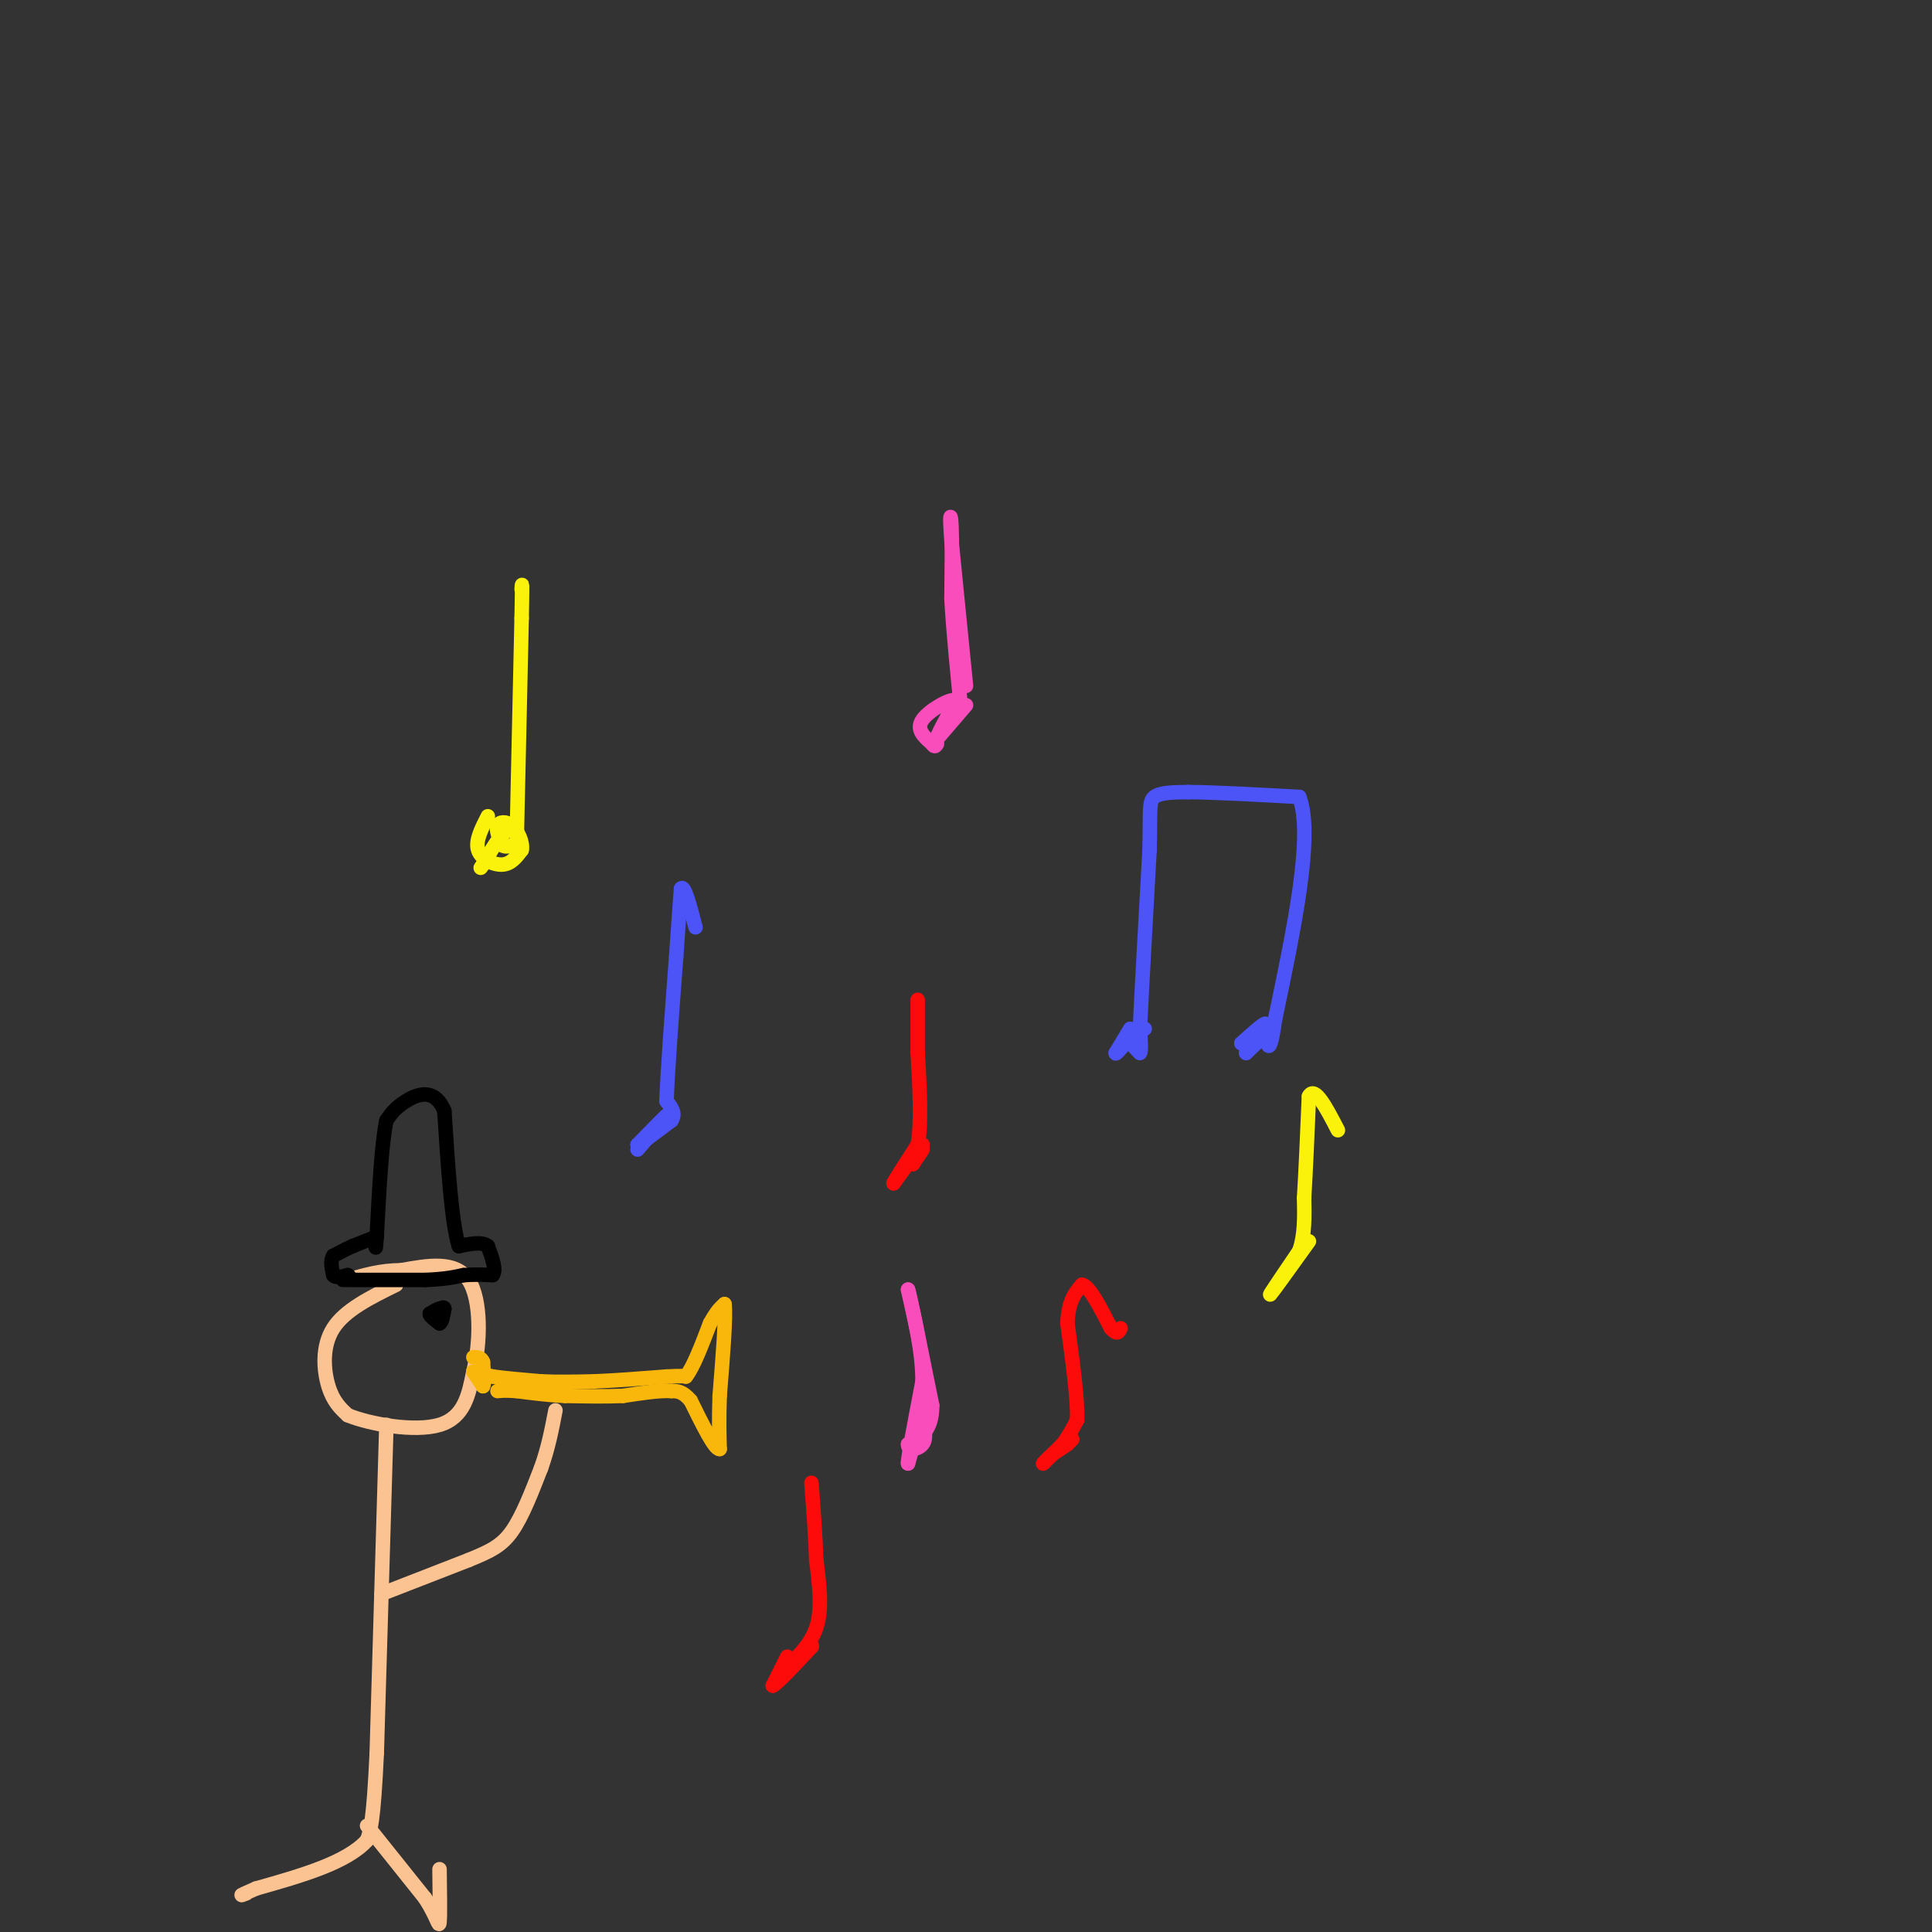 <svg viewBox='0 0 400 400' version='1.1' xmlns='http://www.w3.org/2000/svg' xmlns:xlink='http://www.w3.org/1999/xlink'><rect x="0" y="0" width="400" height="400" fill="#333333" stroke="none"/><g fill='none' stroke='rgb(252,195,146)' stroke-width='3' stroke-linecap='round' stroke-linejoin='round'><path d='M82,266c-5.289,2.600 -10.578,5.200 -13,9c-2.422,3.800 -1.978,8.800 -1,12c0.978,3.200 2.489,4.600 4,6'/><path d='M72,293c4.533,1.867 13.867,3.533 19,2c5.133,-1.533 6.067,-6.267 7,-11'/><path d='M98,284c1.489,-5.844 1.711,-14.956 -1,-19c-2.711,-4.044 -8.356,-3.022 -14,-2'/><path d='M83,263c-4.167,0.000 -7.583,1.000 -11,2'/><path d='M80,295c0.000,0.000 -2.000,68.000 -2,68'/><path d='M78,363c-0.667,14.333 -1.333,16.167 -2,18'/><path d='M76,381c-4.167,4.667 -13.583,7.333 -23,10'/><path d='M53,391c-4.167,1.833 -3.083,1.417 -2,1'/><path d='M76,378c0.000,0.000 12.000,15.000 12,15'/><path d='M88,393c2.533,3.933 2.867,6.267 3,5c0.133,-1.267 0.067,-6.133 0,-11'/><path d='M79,330c0.000,0.000 18.000,-7.000 18,-7'/><path d='M97,323c4.533,-1.844 6.867,-2.956 9,-6c2.133,-3.044 4.067,-8.022 6,-13'/><path d='M112,304c1.500,-4.167 2.250,-8.083 3,-12'/></g>
<g fill='none' stroke='rgb(0,0,0)' stroke-width='3' stroke-linecap='round' stroke-linejoin='round'><path d='M89,272c0.000,0.000 2.000,0.000 2,0'/><path d='M91,272c0.000,0.000 -1.000,0.000 -2,0'/><path d='M89,272c-0.167,0.167 0.417,0.583 1,1'/><path d='M90,273c0.333,-0.167 0.667,-1.083 1,-2'/><path d='M91,271c-0.167,-0.167 -1.083,0.417 -2,1'/><path d='M89,272c0.000,0.500 1.000,1.250 2,2'/><path d='M91,274c0.500,-0.167 0.750,-1.583 1,-3'/><path d='M92,271c0.000,-0.500 -0.500,-0.250 -1,0'/><path d='M71,265c0.000,0.000 17.000,0.000 17,0'/><path d='M88,265c4.167,-0.167 6.083,-0.583 8,-1'/><path d='M96,264c2.333,-0.167 4.167,-0.083 6,0'/><path d='M102,264c0.833,-1.000 -0.083,-3.500 -1,-6'/><path d='M101,258c-1.167,-1.000 -3.583,-0.500 -6,0'/><path d='M95,258c-1.500,-4.667 -2.250,-16.333 -3,-28'/><path d='M92,230c-2.067,-4.978 -5.733,-3.422 -8,-2c-2.267,1.422 -3.133,2.711 -4,4'/><path d='M80,232c-1.000,4.667 -1.500,14.333 -2,24'/><path d='M78,256c-0.333,4.000 -0.167,2.000 0,0'/><path d='M78,256c-0.833,0.333 -2.917,1.167 -5,2'/><path d='M73,258c-1.500,0.667 -2.750,1.333 -4,2'/><path d='M69,260c-0.667,1.000 -0.333,2.500 0,4'/><path d='M69,264c0.500,0.667 1.750,0.333 3,0'/><path d='M72,264c0.500,0.167 0.250,0.583 0,1'/></g>
<g fill='none' stroke='rgb(249,183,11)' stroke-width='3' stroke-linecap='round' stroke-linejoin='round'><path d='M98,284c0.000,0.000 2.000,3.000 2,3'/><path d='M100,287c0.333,-0.333 0.167,-2.667 0,-5'/><path d='M100,282c-0.333,-1.000 -1.167,-1.000 -2,-1'/><path d='M98,284c0.000,0.000 4.000,1.000 4,1'/><path d='M102,285c2.333,0.333 6.167,0.667 10,1'/><path d='M112,286c3.500,0.167 7.250,0.083 11,0'/><path d='M123,286c4.333,-0.167 9.667,-0.583 15,-1'/><path d='M138,285c3.167,-0.167 3.583,-0.083 4,0'/><path d='M142,285c1.500,-1.833 3.250,-6.417 5,-11'/><path d='M147,274c1.333,-2.500 2.167,-3.250 3,-4'/><path d='M150,270c0.333,2.500 -0.333,10.750 -1,19'/><path d='M149,289c-0.167,5.000 -0.083,8.000 0,11'/><path d='M149,300c-1.000,0.167 -3.500,-4.917 -6,-10'/><path d='M143,290c-1.667,-2.000 -2.833,-2.000 -4,-2'/><path d='M139,288c-2.333,-0.167 -6.167,0.417 -10,1'/><path d='M129,289c-3.667,0.167 -7.833,0.083 -12,0'/><path d='M117,289c-3.667,-0.167 -6.833,-0.583 -10,-1'/><path d='M107,288c-2.333,-0.167 -3.167,-0.083 -4,0'/></g>
<g fill='none' stroke='rgb(253,10,10)' stroke-width='3' stroke-linecap='round' stroke-linejoin='round'><path d='M191,238c0.000,0.000 -2.000,3.000 -2,3'/><path d='M189,241c0.000,-0.167 1.000,-2.083 2,-4'/><path d='M191,237c-0.667,0.667 -3.333,4.333 -6,8'/><path d='M185,245c-0.167,0.000 2.417,-4.000 5,-8'/><path d='M190,237c0.833,-4.500 0.417,-11.750 0,-19'/><path d='M190,218c0.000,-5.000 0.000,-8.000 0,-11'/><path d='M222,298c0.000,0.000 -1.000,1.000 -1,1'/><path d='M221,299c-0.667,0.500 -1.833,1.250 -3,2'/><path d='M218,301c-1.089,0.933 -2.311,2.267 -2,2c0.311,-0.267 2.156,-2.133 4,-4'/><path d='M220,299c1.167,-1.500 2.083,-3.250 3,-5'/><path d='M223,294c0.167,-4.167 -0.917,-12.083 -2,-20'/><path d='M221,274c0.167,-4.667 1.583,-6.333 3,-8'/><path d='M224,266c1.500,0.167 3.750,4.583 6,9'/><path d='M230,275c1.333,1.500 1.667,0.750 2,0'/><path d='M163,343c0.000,0.000 -3.000,6.000 -3,6'/><path d='M160,349c0.833,-0.333 4.417,-4.167 8,-8'/><path d='M168,341c0.667,-0.833 -1.667,1.083 -4,3'/><path d='M164,344c0.489,-0.467 3.711,-3.133 5,-7c1.289,-3.867 0.644,-8.933 0,-14'/><path d='M169,323c-0.167,-5.000 -0.583,-10.500 -1,-16'/></g>
<g fill='none' stroke='rgb(76,83,247)' stroke-width='3' stroke-linecap='round' stroke-linejoin='round'><path d='M132,238c0.000,0.000 6.000,-7.000 6,-7'/><path d='M138,231c0.000,-0.167 -3.000,2.917 -6,6'/><path d='M132,237c0.167,0.167 3.583,-2.417 7,-5'/><path d='M139,232c1.000,-1.500 0.000,-2.750 -1,-4'/><path d='M138,228c0.167,-5.667 1.083,-17.833 2,-30'/><path d='M140,198c0.500,-7.333 0.750,-10.667 1,-14'/><path d='M141,184c0.667,-1.000 1.833,3.500 3,8'/><path d='M237,213c-1.417,0.583 -2.833,1.167 -3,2c-0.167,0.833 0.917,1.917 2,3'/><path d='M236,218c0.333,-0.333 0.167,-2.667 0,-5'/><path d='M236,213c0.333,-7.000 1.167,-22.000 2,-37'/><path d='M238,176c0.222,-8.156 -0.222,-10.044 1,-11c1.222,-0.956 4.111,-0.978 7,-1'/><path d='M246,164c5.000,0.000 14.000,0.500 23,1'/><path d='M269,165c3.000,7.833 -1.000,26.917 -5,46'/><path d='M264,211c-1.167,8.167 -1.583,5.583 -2,3'/><path d='M262,214c-1.000,1.167 -2.500,2.583 -4,4'/><path d='M258,218c0.000,-0.333 2.000,-3.167 4,-6'/><path d='M262,212c-0.167,-0.333 -2.583,1.833 -5,4'/><path d='M234,213c0.000,0.000 -3.000,5.000 -3,5'/><path d='M231,218c-0.167,0.500 0.917,-0.750 2,-2'/></g>
<g fill='none' stroke='rgb(248,77,186)' stroke-width='3' stroke-linecap='round' stroke-linejoin='round'><path d='M192,289c0.000,0.000 -4.000,14.000 -4,14'/><path d='M188,303c-0.167,-0.500 1.417,-8.750 3,-17'/><path d='M191,286c0.000,-6.000 -1.500,-12.500 -3,-19'/><path d='M188,267c0.333,0.833 2.667,12.417 5,24'/><path d='M193,291c0.000,5.333 -2.500,6.667 -5,8'/><path d='M188,299c-0.111,1.467 2.111,1.133 3,0c0.889,-1.133 0.444,-3.067 0,-5'/><path d='M191,294c0.000,-0.833 0.000,-0.417 0,0'/><path d='M200,146c0.000,0.000 -6.000,7.000 -6,7'/><path d='M194,153c-0.333,-0.167 1.833,-4.083 4,-8'/><path d='M198,145c-1.022,-0.578 -5.578,1.978 -7,4c-1.422,2.022 0.289,3.511 2,5'/><path d='M193,154c0.500,0.833 0.750,0.417 1,0'/><path d='M200,142c0.000,0.000 -3.000,-30.000 -3,-30'/><path d='M197,112c-0.467,-6.000 -0.133,-6.000 0,-3c0.133,3.000 0.067,9.000 0,15'/><path d='M197,124c0.333,6.333 1.167,14.667 2,23'/></g>
<g fill='none' stroke='rgb(251,242,11)' stroke-width='3' stroke-linecap='round' stroke-linejoin='round'><path d='M271,257c-3.833,5.333 -7.667,10.667 -8,11c-0.333,0.333 2.833,-4.333 6,-9'/><path d='M269,259c1.167,-3.333 1.083,-7.167 1,-11'/><path d='M270,248c0.333,-5.333 0.667,-13.167 1,-21'/><path d='M271,227c1.167,-2.333 3.583,2.333 6,7'/><path d='M101,169c-1.311,2.556 -2.622,5.111 -2,7c0.622,1.889 3.178,3.111 5,3c1.822,-0.111 2.911,-1.556 4,-3'/><path d='M108,176c0.357,-1.548 -0.750,-3.917 -2,-5c-1.250,-1.083 -2.643,-0.881 -3,0c-0.357,0.881 0.321,2.440 1,4'/><path d='M104,175c0.893,0.595 2.625,0.083 3,-1c0.375,-1.083 -0.607,-2.738 -2,-2c-1.393,0.738 -3.196,3.869 -5,7'/><path d='M100,179c-0.833,1.167 -0.417,0.583 0,0'/><path d='M107,173c0.000,0.000 1.000,-45.000 1,-45'/><path d='M108,128c0.167,-8.500 0.083,-7.250 0,-6'/></g>
</svg>